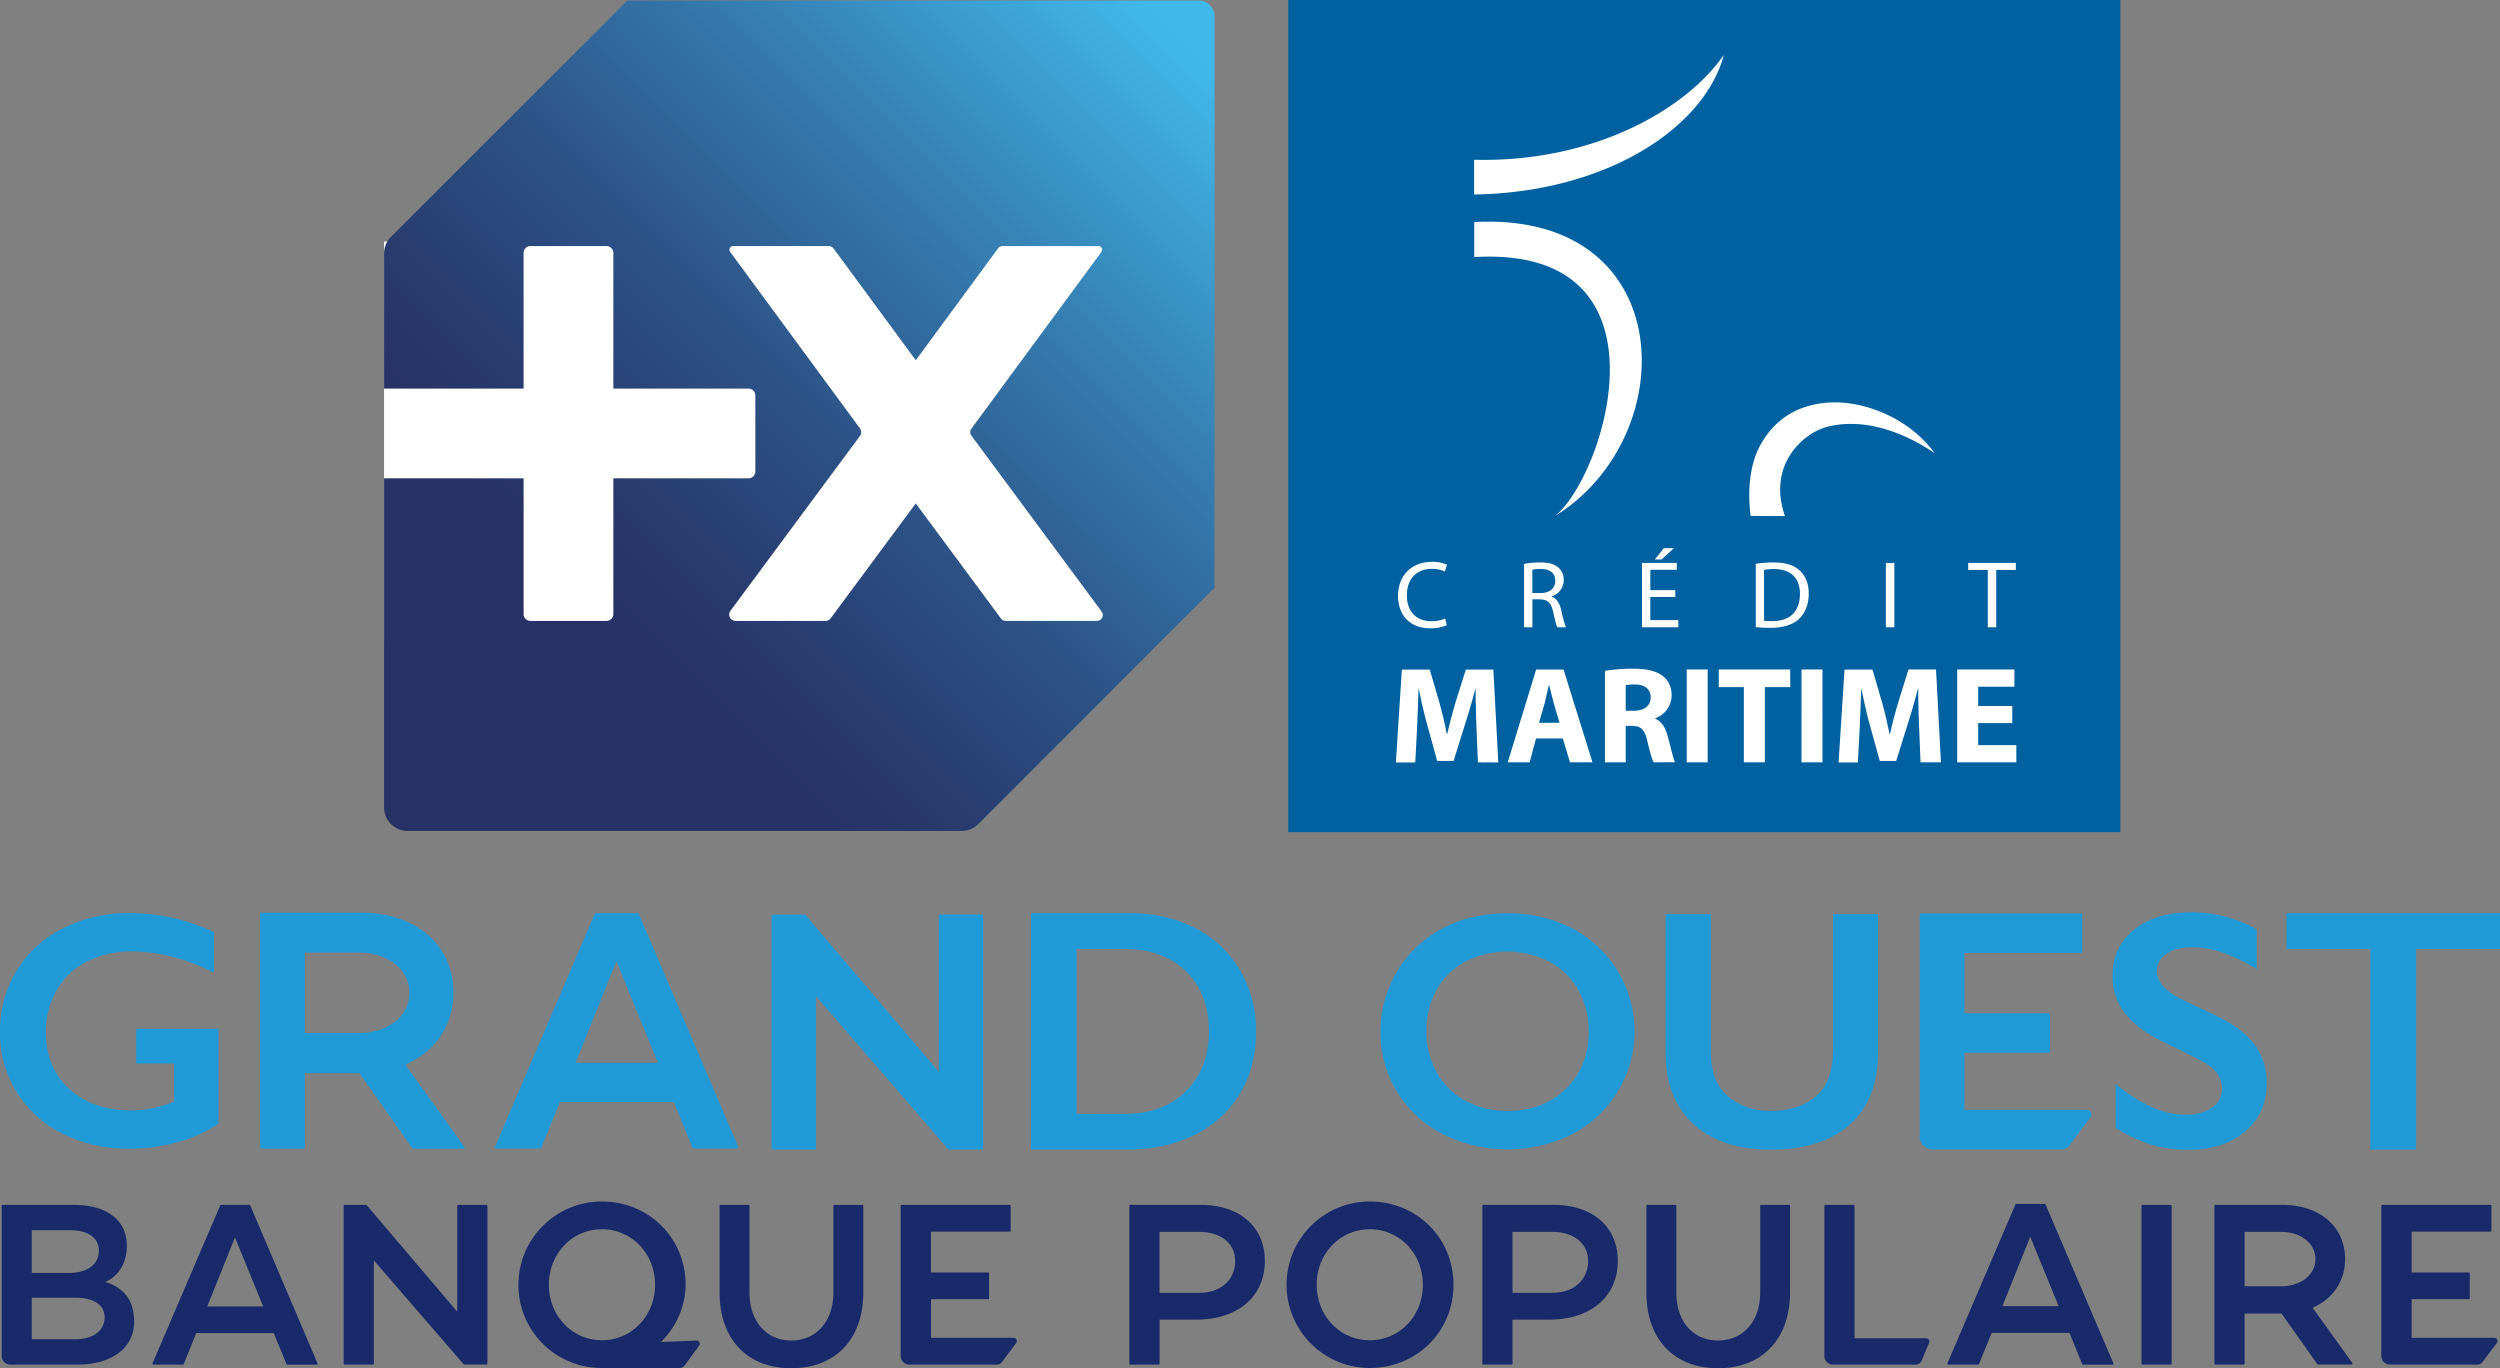 <?xml version="1.0" encoding="UTF-8"?> <svg xmlns="http://www.w3.org/2000/svg" xmlns:xlink="http://www.w3.org/1999/xlink" viewBox="0 0 1180.25 645.94"><rect x="0" y="0" width="1180.25" height="645.94" fill="#808080" stroke="none"/><defs><style>.cls-1{fill:#fff;}.cls-2{fill:#209bd8;}.cls-3{fill:url(#Dégradé_sans_nom_2);}.cls-4{fill:#0061a1;}.cls-5{fill:#192a6b;}</style><linearGradient id="Dégradé_sans_nom_2" x1="574.62" y1="-1.04" x2="186.31" y2="387.34" gradientUnits="userSpaceOnUse"><stop offset="0.05" stop-color="#41b8ea"></stop><stop offset="0.08" stop-color="#3fb0e3"></stop><stop offset="0.31" stop-color="#357aad"></stop><stop offset="0.5" stop-color="#2d5286"></stop><stop offset="0.66" stop-color="#283a6e"></stop><stop offset="0.75" stop-color="#263165"></stop></linearGradient></defs><g id="Calque_2" data-name="Calque 2"><g id="Calque_1-2" data-name="Calque 1"><rect class="cls-1" x="633.04" y="17.91" width="346" height="358"></rect><path class="cls-2" d="M906.94,431.2a.63.63,0,0,0-.63.63V536.62a6,6,0,0,0,6,6h61.08a4.37,4.37,0,0,0,3.5-1.77l10-13.34a2.24,2.24,0,0,0-1.79-3.57H927.39V497h39.83a.63.63,0,0,0,.63-.63V479a.63.63,0,0,0-.63-.63H927.39V449.88h55a.63.63,0,0,0,.63-.63V431.83a.63.63,0,0,0-.63-.63Z"></path><path class="cls-2" d="M61.25,431.06A95.6,95.6,0,0,1,101,440v19.18q-19.73-10-38.82-10a45.61,45.61,0,0,0-21.11,4.74A34.06,34.06,0,0,0,26.74,467.5a39.25,39.25,0,0,0-5.08,19.84q0,16.62,11.06,26.75t29.15,10.13a51.2,51.2,0,0,0,9.51-.86,64,64,0,0,0,10.83-3.26v-18H64.28V485.71h38.89v44.72A63.08,63.08,0,0,1,84,539.16a85.86,85.86,0,0,1-23.33,3.14,67.75,67.75,0,0,1-31.09-7.06A52.87,52.87,0,0,1,0,487a54.14,54.14,0,0,1,7.88-28.8,53.48,53.48,0,0,1,22-20A68.45,68.45,0,0,1,61.25,431.06Z"></path><path class="cls-2" d="M533.42,431.13q17.42,0,31,7.1a51.63,51.63,0,0,1,21.09,20A56.38,56.38,0,0,1,593,487.12q0,16.38-7.55,29A50.75,50.75,0,0,1,564,535.77q-13.9,6.94-31.87,6.94H486.69V431.13Zm-2.24,94.73q17.9,0,28.72-10.74T570.72,487q0-18-10.9-28.52T530.46,448H508.25v77.88Z"></path><path class="cls-2" d="M711.73,431.19a65.2,65.2,0,0,1,30.35,7,54.83,54.83,0,0,1,.23,97.23,68.62,68.62,0,0,1-61.4-.12,53.73,53.73,0,0,1-29.18-48.34,54.61,54.61,0,0,1,7.69-28.06,53.47,53.47,0,0,1,21.22-20.4Q694.17,431.19,711.73,431.19Zm-38.32,55.73a38.61,38.61,0,0,0,4.9,19.43A34,34,0,0,0,692,519.72a40.82,40.82,0,0,0,19.78,4.74q16.71,0,27.48-10.49T750,486.92a39.13,39.13,0,0,0-4.86-19.47A33.59,33.59,0,0,0,731.43,454a43.79,43.79,0,0,0-39.71,0,33.23,33.23,0,0,0-13.57,13.37A39.59,39.59,0,0,0,673.41,486.92Z"></path><path class="cls-2" d="M807.65,431.57v63.88q0,9.82,3,15.64a23,23,0,0,0,9.63,9.58,31,31,0,0,0,15.55,3.77q9.75,0,16.54-3.57a22.47,22.47,0,0,0,9.94-9.74Q865.41,505,865.4,494V431.57h21.22v65.22q0,22.15-13.28,34.06t-37.56,11.9q-15.24,0-26.44-5.42a38.54,38.54,0,0,1-17.09-15.67q-5.88-10.26-5.89-24.09v-66Z"></path><path class="cls-2" d="M1034.62,430.68a63.89,63.89,0,0,1,30.74,8v18.77q-17-10.24-30.11-10.25-8,0-12.48,3.09a9.55,9.55,0,0,0-4.5,8.25q0,6.18,8.37,11.42,2.35,1.56,18.07,8.76,13.45,6.33,19.39,14.08a29.61,29.61,0,0,1,6,18.61q0,14.08-10.13,22.72t-26.24,8.64a62.42,62.42,0,0,1-18-2.3,78.58,78.58,0,0,1-16.93-7.94V511.7q17.52,14.55,33,14.55,7.74,0,12.51-3.36A10.42,10.42,0,0,0,1049,514q0-7.59-8.29-12.36-6.88-3.75-17.75-9-12.91-5.87-19.28-13.69a27.86,27.86,0,0,1-6.37-18.14q0-13.77,10.24-21.94T1034.62,430.68Z"></path><path class="cls-2" d="M1180.25,431.13V448h-39.62v94.73h-21.57V448h-39.62V431.13Z"></path><path class="cls-2" d="M191.38,502.65l1.82-.89h0c13.25-6.54,20.84-18.6,20.84-33.08,0-22.62-17.64-37.84-43.9-37.84H123.48a.64.64,0,0,0-.63.65V541.67a.63.63,0,0,0,.63.63h19.8a.63.63,0,0,0,.63-.63v-35h25.76l25,35.37a.63.63,0,0,0,.52.27h23.42a.61.61,0,0,0,.56-.34.65.65,0,0,0,0-.66ZM143.91,449.7h25.38c13.93,0,24,8,24,19s-10.11,19-24,19H143.91Z"></path><path class="cls-2" d="M464.17,542.09V432.35a.63.63,0,0,0-.63-.62H443.82a.62.62,0,0,0-.62.62V506L380.3,432a.64.64,0,0,0-.48-.22H364.9a.62.62,0,0,0-.62.62V542.09a.62.62,0,0,0,.62.62h19.72a.63.63,0,0,0,.63-.62V470.33l62.37,72.17a.61.61,0,0,0,.47.21h15.45A.63.63,0,0,0,464.17,542.09Z"></path><path class="cls-2" d="M301.61,431.5a.64.64,0,0,0-.58-.38h-19.7a.64.64,0,0,0-.58.38l-47,109.81a.67.67,0,0,0,.05.6.66.66,0,0,0,.53.28H255a.62.62,0,0,0,.58-.39l8.71-21.54h53.86l8.73,21.54a.64.64,0,0,0,.58.39H347.9a.64.64,0,0,0,.52-.28.61.61,0,0,0,.05-.6Zm9,70.25H271.73l19.26-48Z"></path><rect class="cls-1" x="181.31" y="114.03" width="351.95" height="188.37"></rect><path class="cls-3" d="M566,.24H296.15L184.57,111.82a11.09,11.09,0,0,0-3.25,7.84v63.8h65.87V119.39a3.23,3.23,0,0,1,3.23-3.22h35.92a3.23,3.23,0,0,1,3.23,3.22v64.07h63.8a3.23,3.23,0,0,1,3.23,3.23v35.92a3.22,3.22,0,0,1-3.23,3.22h-63.8V289.9a3.23,3.23,0,0,1-3.23,3.23H250.42a3.23,3.23,0,0,1-3.23-3.23V225.83H181.32V381.2a11.09,11.09,0,0,0,11.09,11.08H454a11,11,0,0,0,7.83-3.24L573.37,277.46V7.65A7.4,7.4,0,0,0,566,.24ZM517.85,293.13H474.8a2.8,2.8,0,0,1-2.23-1.12l-40.24-54.35-40.18,54.26a3,3,0,0,1-2.4,1.21H347.23a3,3,0,0,1-2.4-4.76L406,205.8a3,3,0,0,0,0-3.54l-61.3-83.34a1.74,1.74,0,0,1,1.4-2.76h45.08a3,3,0,0,1,2.4,1.22l38.76,52.69,38.82-52.78a2.77,2.77,0,0,1,2.23-1.13h45.19a1.74,1.74,0,0,1,1.4,2.76l-61.39,83.46a2.78,2.78,0,0,0,0,3.29l61.5,83.05A2.77,2.77,0,0,1,517.85,293.13Z"></path><path class="cls-4" d="M837.39,268.64a22.81,22.81,0,0,0-4.58.41v24a26.89,26.89,0,0,0,4,.17c8.39,0,12.94-4.68,12.94-12.87C849.73,273.1,845.71,268.64,837.39,268.64Z"></path><path class="cls-4" d="M731.36,323.47h-.17c-.6,2.62-1.33,5.94-1.94,8.46l-2.69,9.3h9.69l-2.72-9.3C732.81,329.34,732,326,731.36,323.47Z"></path><path class="cls-4" d="M772,323.16a22,22,0,0,0-4.5.31v12.06h3.91c5,0,7.89-2.48,7.89-6.32S776.52,323.16,772,323.16Z"></path><path class="cls-4" d="M608.2,0V392.85H1001V0Zm321,265.75h22.48v3.32h-9.25v27.05h-4V269.07h-9.25Zm-253.31-.5a16.46,16.46,0,0,1,7.22,1.36l-1,3.21a13.48,13.48,0,0,0-6.09-1.26c-7.09,0-11.83,4.54-11.83,12.51,0,7.48,4.28,12.2,11.61,12.2a16,16,0,0,0,6.47-1.26l.75,3.15a19.29,19.29,0,0,1-8,1.45c-8.56,0-15-5.4-15-15.41C660.05,271.65,666.49,265.25,675.9,265.25Zm21.83,94.65-.68-16.77c-.21-5.28-.4-11.58-.4-18h-.12c-1.45,5.6-3.27,11.85-4.94,17l-5.34,17.1h-7.74l-4.67-16.9c-1.44-5.18-2.88-11.37-4-17.17h-.12c-.19,5.92-.47,12.7-.69,18.16l-.88,16.64H659l2.81-43.83H675l4.29,14.7c1.45,5,2.74,10.46,3.71,15.61h.26c1.17-5.07,2.67-10.8,4.16-15.74l4.6-14.57h13l2.33,43.83ZM737,287.79a56.05,56.05,0,0,0,2.26,8.33h-4c-.53-.86-1.19-3.48-2-7.24-.92-4.21-2.57-5.79-6.14-5.92h-3.68v13.16h-3.93V266.21a41.24,41.24,0,0,1,7.51-.68c4.2,0,7,.81,8.84,2.53a7.54,7.54,0,0,1,2.37,5.75,8,8,0,0,1-5.71,7.72v.13C734.79,282.46,736.2,284.62,737,287.79Zm-2.81-44.22C757.6,224.7,792.31,115.73,696,121.37V104.83C793,99.63,794.61,206.3,734.16,243.57Zm7,116.33-3.39-11.26H725.14l-3,11.26H711.8l13.41-43.83h12.95l13.65,43.83Zm39.47,0c-.65-1.23-1.76-4.81-3-10.21s-3.14-7-7.22-7h-2.94V359.9h-9.79V316.71a79.32,79.32,0,0,1,13.2-1c6.48,0,11,1,14.17,3.5,2.66,2.09,4.1,5.15,4.1,9.19a11.6,11.6,0,0,1-7.77,10.71v.2c3.08,1.23,4.75,4.1,5.87,8.13,1.36,5,2.68,10.73,3.5,12.42Zm11.7-63.78H775.17V265.75h16.46V269H779.12v9.61H790.9v3.22H779.12v10.94h13.19Zm-11.13-32,4.24-5.3h4.75l-5.79,5.3ZM695.93,91.83l0-16.41c55.34,1.42,99.43-23,117.89-49.47C804.56,60.57,758.21,90.83,695.93,91.83ZM806.18,359.9H796.3V316.07h9.88Zm39-35.5h-12v35.5h-9.91V324.4H811.43v-8.33h33.71Zm-9.14-28a57,57,0,0,1-7.14-.34V266.17a56.69,56.69,0,0,1,8.36-.63c5.64,0,9.64,1.26,12.31,3.73s4.33,6,4.33,10.94-1.58,9-4.38,11.8S841.92,296.39,836,296.39Zm24.35,63.51h-9.9V316.07h9.9ZM842.66,243.63l-16.18-.06c-1.58-11.9-.27-24.13,4.1-32.52,6.3-12.08,16.91-20,32.84-21,15.52-1,37.16,6.48,49.92,23.87-18.56-12.48-36.26-16.06-50.5-12.48C851.42,204.29,834.24,219.31,842.66,243.63Zm51.66,22.12v30.37h-4V265.75Zm12.37,94.15L906,343.13c-.2-5.28-.4-11.58-.4-18h-.15c-1.43,5.6-3.23,11.85-4.91,17l-5.34,17.1h-7.76l-4.67-16.9c-1.46-5.18-2.83-11.37-3.95-17.17h-.13c-.2,5.92-.47,12.7-.72,18.16l-.87,16.64H868l2.79-43.83H884l4.29,14.7c1.42,5,2.72,10.46,3.7,15.61h.28c1.17-5.07,2.64-10.8,4.16-15.74L901,316.07h13l2.32,43.83Zm45.23,0H924V316.07h27v8.13H933.9v9.11H950v8.06H933.9v10.41h18Z"></path><path class="cls-4" d="M734.23,274.23c0-3.93-2.8-5.64-6.93-5.64a15.7,15.7,0,0,0-3.89.37v11h4C731.61,280,734.23,277.69,734.23,274.23Z"></path><path class="cls-5" d="M1024.69,568.82h-13.12a.57.57,0,0,0-.56.57v74.28a.56.56,0,0,0,.56.55h13.12a.55.55,0,0,0,.55-.55V569.39A.57.57,0,0,0,1024.69,568.82Z"></path><path class="cls-5" d="M646.68,567.23a39.3,39.3,0,1,0,0,78.6c22.16,0,39.52-17.26,39.52-39.3S668.84,567.23,646.68,567.23Zm25.06,39.3c0,14.7-11,26.21-25.06,26.21s-25.07-11.51-25.07-26.21,11-26.21,25.07-26.21S671.74,591.83,671.74,606.53Z"></path><path class="cls-5" d="M733.5,568.82H700.24a.44.44,0,0,0-.43.44V643.8a.42.42,0,0,0,.43.42h13.39a.42.42,0,0,0,.43-.42V623h17.26c19.71,0,32.44-10.89,32.44-27.75C763.76,579.19,751.88,568.82,733.5,568.82Zm-.58,41.51H714.06V581.58h18.86c10.07,0,16.83,5.48,16.83,13.64C749.75,604.26,743,610.33,732.92,610.33Z"></path><path class="cls-5" d="M566.86,568.82H533.6a.44.44,0,0,0-.43.44V643.8a.42.42,0,0,0,.43.42H547a.42.42,0,0,0,.43-.42V623h17.26c19.71,0,32.44-10.89,32.44-27.75C597.12,579.19,585.24,568.82,566.86,568.82Zm-.58,41.51H547.42V581.58h18.86c10.07,0,16.83,5.48,16.83,13.64C583.11,604.26,576.35,610.33,566.28,610.33Z"></path><path class="cls-5" d="M844.7,568.82H831.41a.44.44,0,0,0-.42.44v40.93c0,13.55-8,22.66-19.91,22.66s-19.68-9.11-19.68-22.66V569.26a.44.44,0,0,0-.43-.44H777.69a.44.44,0,0,0-.43.44v40.82c0,22.12,13,35.86,33.82,35.86s34-13.74,34-35.86V569.26A.45.45,0,0,0,844.7,568.82Z"></path><path class="cls-5" d="M909.39,631.81H875.52V569.26a.44.44,0,0,0-.43-.44H861.7a.44.44,0,0,0-.43.44v70.91a4.07,4.07,0,0,0,4,4.06h39.22a3,3,0,0,0,2.68-1.8l3.57-8.54a1.35,1.35,0,0,0,.12-.57A1.52,1.52,0,0,0,909.39,631.81Z"></path><path class="cls-5" d="M965.72,568.64a.41.41,0,0,0-.39-.26H951.87a.42.42,0,0,0-.39.26l-32.11,75a.42.42,0,0,0,.39.59h14.11a.43.43,0,0,0,.4-.26l6-14.71H977L983,644a.41.41,0,0,0,.39.26h14a.42.42,0,0,0,.36-.19.44.44,0,0,0,0-.4Zm-20.39,48,13.14-32.74,13.42,32.74Z"></path><path class="cls-5" d="M1091.79,617.4l1.23-.6h0c9-4.42,14.1-12.58,14.1-22.38,0-15.3-11.93-25.6-29.7-25.6h-31.56a.44.44,0,0,0-.43.44V643.8a.42.42,0,0,0,.43.42h13.39a.43.43,0,0,0,.43-.42V620.12h17.42L1094,644a.41.41,0,0,0,.34.18h15.85a.41.41,0,0,0,.38-.23.43.43,0,0,0,0-.44Zm-32.11-35.82h17.17c9.42,0,16.26,5.4,16.26,12.84s-6.84,12.83-16.26,12.83h-17.17Z"></path><path class="cls-5" d="M1124.65,568.82a.43.43,0,0,0-.43.43v70.91a4.07,4.07,0,0,0,4.07,4.06h41.34A2.93,2.93,0,0,0,1172,643l6.75-9a1.51,1.51,0,0,0-1.21-2.41h-39V613.36h27a.43.43,0,0,0,.43-.43V601.14a.42.42,0,0,0-.43-.42h-27V581.46h37.24a.42.42,0,0,0,.42-.43V569.25a.42.42,0,0,0-.42-.43Z"></path><path class="cls-5" d="M425.63,568.82a.43.43,0,0,0-.43.43v70.91a4.08,4.08,0,0,0,4.07,4.07h41.34A2.94,2.94,0,0,0,473,643l6.75-9a1.51,1.51,0,0,0-1.21-2.41h-39V613.36h26.95a.43.43,0,0,0,.43-.43V601.14a.42.42,0,0,0-.43-.42H439.48V581.46h37.23a.42.42,0,0,0,.42-.43V569.25a.42.42,0,0,0-.42-.43Z"></path><path class="cls-5" d="M373.52,645.94c21,0,34.05-13.75,34.05-35.87V569.25a.43.43,0,0,0-.43-.43H393.88a.43.43,0,0,0-.43.43v40.93c0,13.56-8,22.67-19.93,22.67-11.77,0-19.68-9.11-19.68-22.67V569.25a.42.42,0,0,0-.42-.43H340.15a.43.43,0,0,0-.43.43v40.82C339.72,632.19,352.67,645.94,373.52,645.94Z"></path><path class="cls-5" d="M330.35,634.4a1.31,1.31,0,0,1-.25.83l-6.88,9.4a3,3,0,0,1-2.37,1.2h-37a39.56,39.56,0,0,1-27.77-11.6,39.36,39.36,0,0,1,28.07-67c22.17,0,39.53,17.26,39.53,39.3a38.25,38.25,0,0,1-10,25.3l-1.61,1.72,16.77-.66A1.41,1.41,0,0,1,330.35,634.4Zm-71.22-27.87c0,14.69,11,26.19,25.05,26.19s25.07-11.5,25.07-26.19-11-26.21-25.07-26.21S259.13,591.83,259.13,606.53Z"></path><path class="cls-5" d="M230.12,643.8V569.25a.43.43,0,0,0-.43-.43H216.3a.43.43,0,0,0-.43.43v50L173.14,569a.45.45,0,0,0-.33-.15H162.68a.43.43,0,0,0-.43.43V643.8a.43.43,0,0,0,.43.43h13.39a.43.43,0,0,0,.43-.43V595.05l42.38,49a.42.42,0,0,0,.32.15h10.49A.43.43,0,0,0,230.12,643.8Z"></path><path class="cls-5" d="M118.13,569.06a.44.44,0,0,0-.4-.26H104.36a.41.41,0,0,0-.39.26L72,643.63a.41.41,0,0,0,0,.4.43.43,0,0,0,.35.2h14a.42.42,0,0,0,.39-.27l5.92-14.63h36.57L135.26,644a.44.44,0,0,0,.4.27h13.9a.42.42,0,0,0,.35-.2.41.41,0,0,0,0-.4Zm6.13,47.71H97.84l13.08-32.58Z"></path><path class="cls-5" d="M50.9,605.57l-1.26-.32,1.12-.55c4.09-2,9.12-7.23,9.12-16.59,0-12.08-9.39-19.29-25.12-19.29H1.22a.43.43,0,0,0-.43.43v70.91a4.08,4.08,0,0,0,4.07,4.07H36.6c16.24,0,26.73-7.94,26.73-20.22C63.33,612.57,57.17,607.89,50.9,605.57ZM15,580.77H32.6c12.71,0,14.08,6.74,14.08,9.63,0,6.51-5.4,10.55-14.08,10.55H15Zm20.39,51.5H15v-19.6H35.9c8.45,0,13.5,3.47,13.5,9.29C49.4,626.72,45.74,632.27,35.43,632.27Z"></path></g></g></svg> 